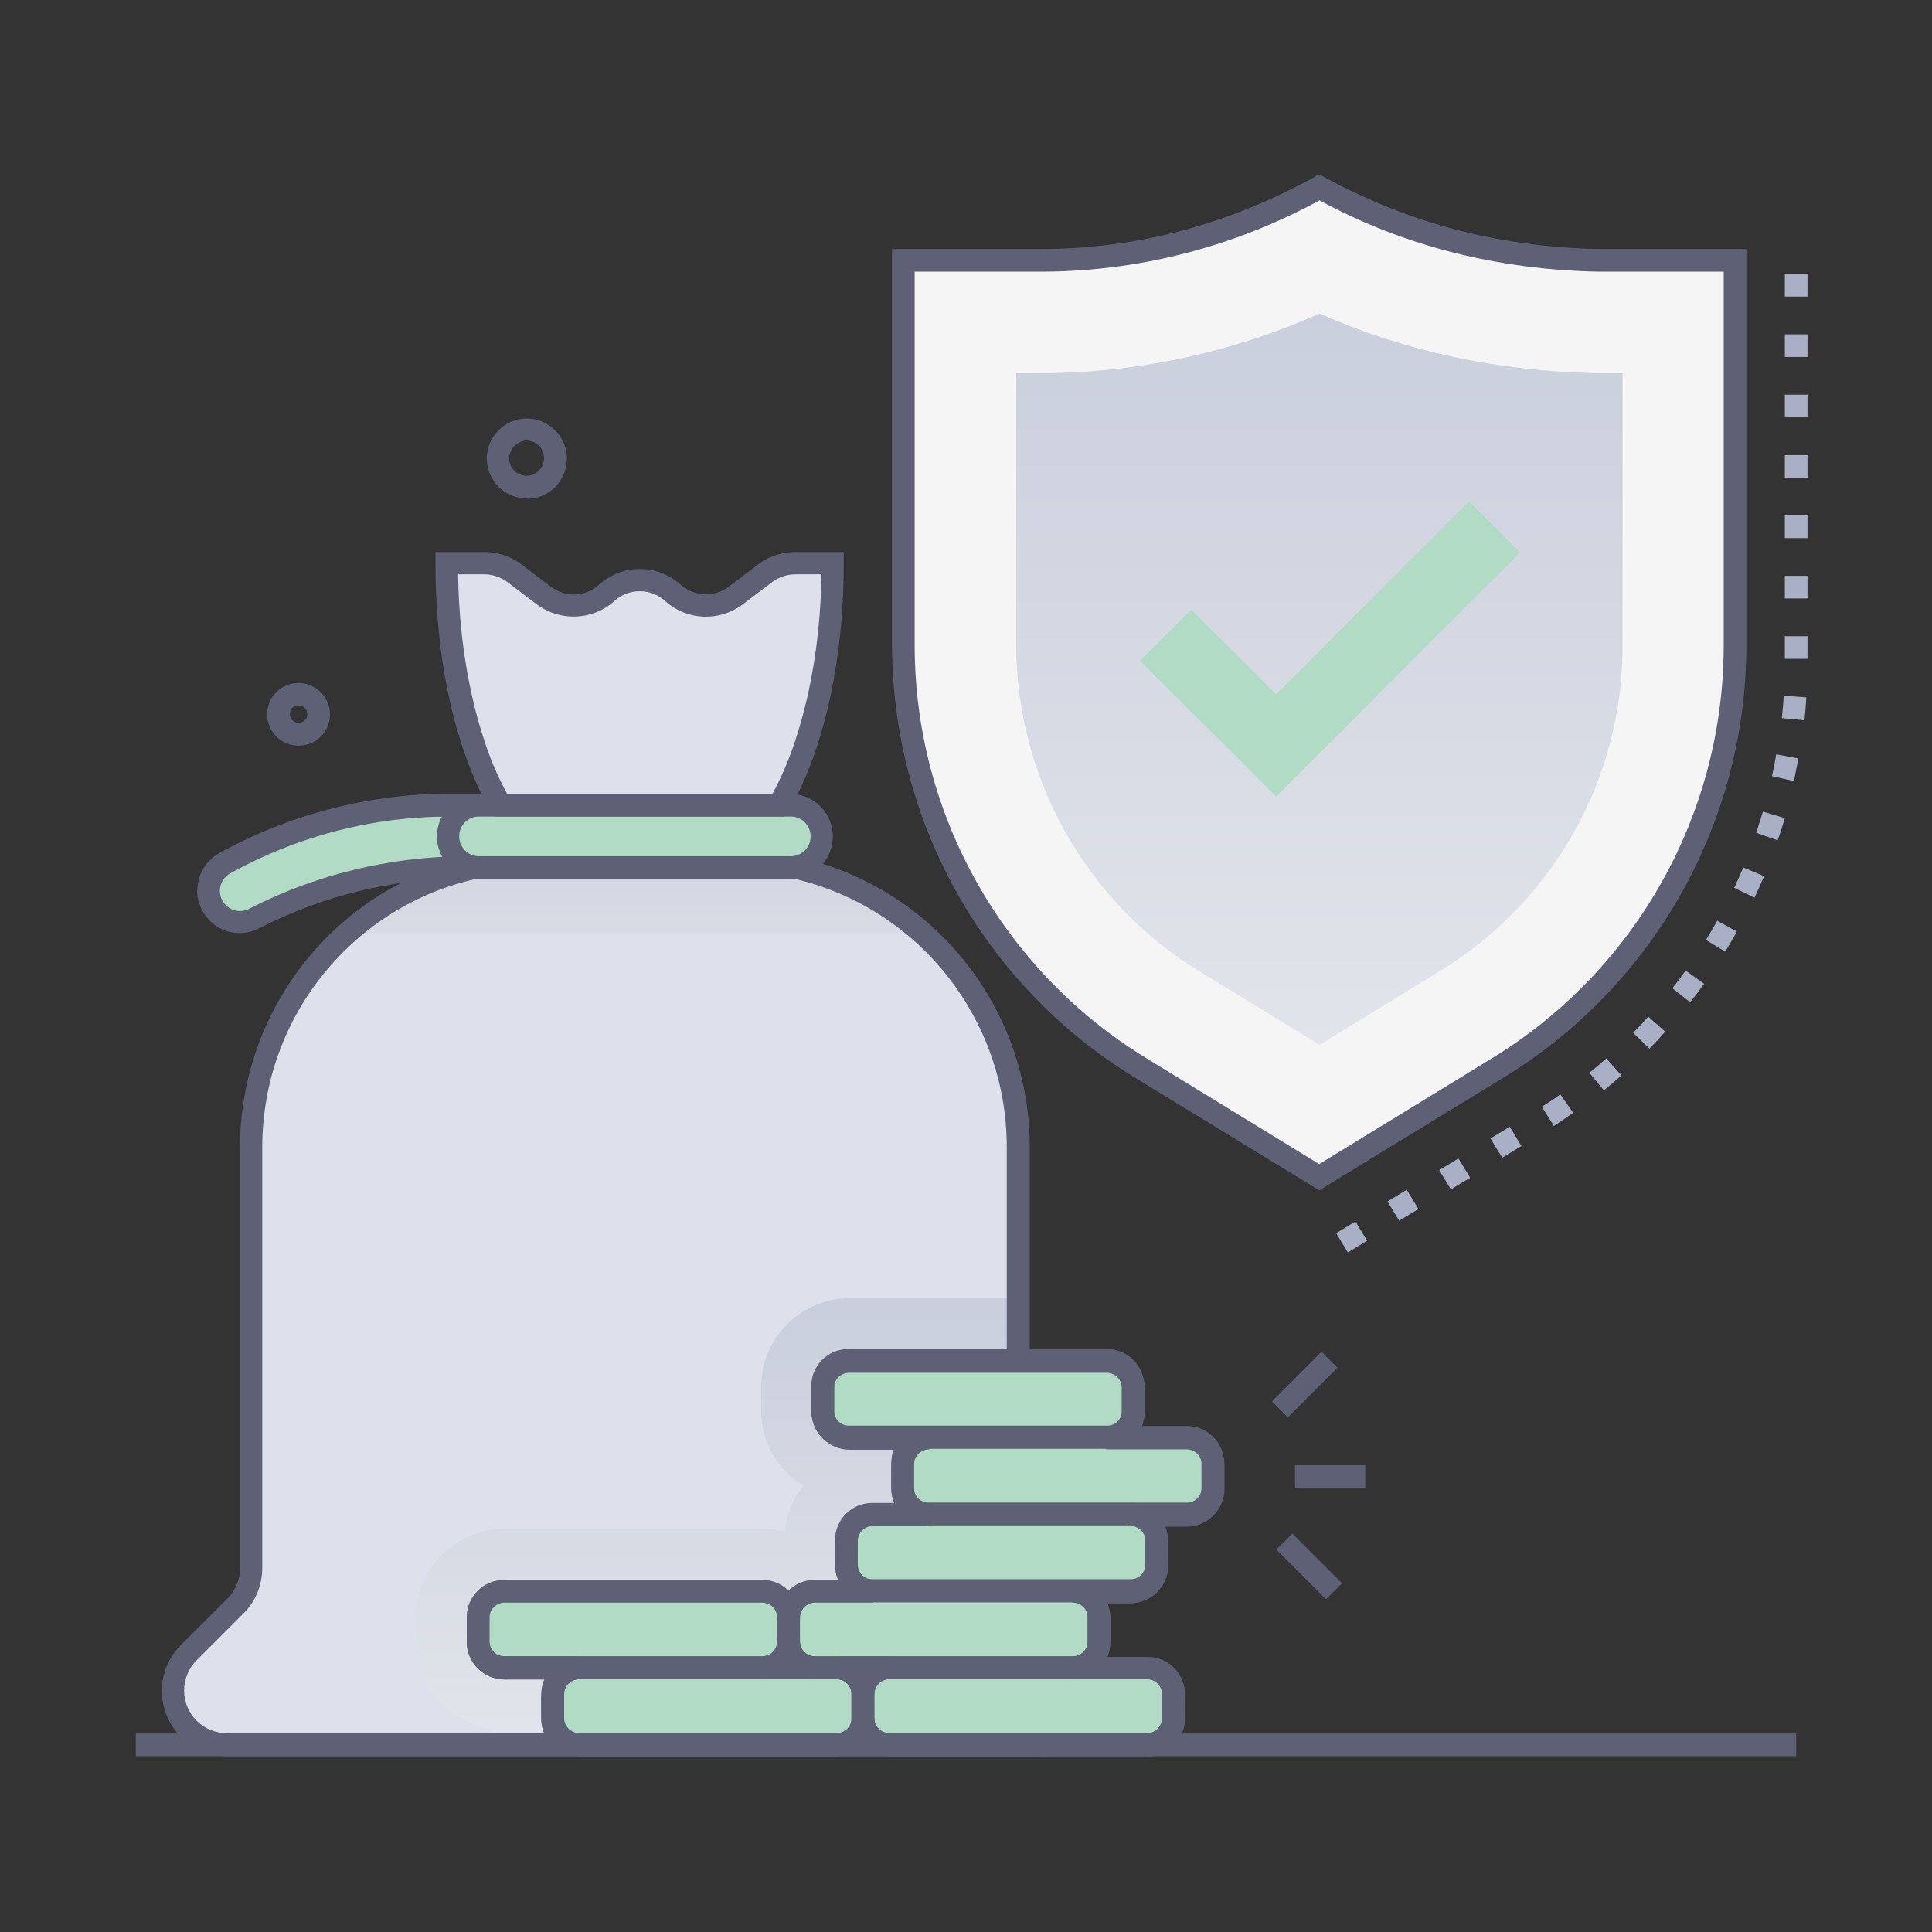 <svg xmlns="http://www.w3.org/2000/svg" xmlns:xlink="http://www.w3.org/1999/xlink" viewBox="0 0 512 512"><rect x="0" y="0" width="512" height="512" fill="#333333" stroke="none"/><defs><style>      .cls-1 {        fill: #b1dbc5;      }      .cls-2 {        fill: #dee1ec;      }      .cls-3 {        fill: url(#Unbenannter_Verlauf_3);      }      .cls-4 {        fill: url(#Unbenannter_Verlauf_2);      }      .cls-4, .cls-5, .cls-6 {        isolation: isolate;      }      .cls-4, .cls-6 {        mix-blend-mode: multiply;      }      .cls-7 {        fill: #a9afc4;      }      .cls-8 {        fill: #5e6175;      }      .cls-9 {        fill: #f5f5f5;      }      .cls-6 {        fill: url(#Unbenannter_Verlauf);      }    </style><linearGradient id="Unbenannter_Verlauf" data-name="Unbenannter Verlauf" x1="200.4" y1="166.8" x2="200.4" y2="-5" gradientTransform="translate(0 514) scale(1 -1)" gradientUnits="userSpaceOnUse"><stop offset="0" stop-color="#cacfdd"></stop><stop offset="1" stop-color="#eef0f1"></stop></linearGradient><linearGradient id="Unbenannter_Verlauf_2" data-name="Unbenannter Verlauf 2" x1="168.2" y1="309.1" x2="168.2" y2="198.4" gradientTransform="translate(0 514) scale(1 -1)" gradientUnits="userSpaceOnUse"><stop offset="0" stop-color="#cacfdd"></stop><stop offset="1" stop-color="#eef0f1"></stop></linearGradient><linearGradient id="Unbenannter_Verlauf_3" data-name="Unbenannter Verlauf 3" x1="349.6" y1="432.2" x2="349.6" y2="128.4" gradientTransform="translate(0 514) scale(1 -1)" gradientUnits="userSpaceOnUse"><stop offset="0" stop-color="#cacfdd"></stop><stop offset="1" stop-color="#eef0f1"></stop></linearGradient></defs><g><g id="Ebene_1"><g class="cls-5"><g id="financial_insurance"><path class="cls-2" d="M290.6,448c0,7.9-6.4,14.3-14.3,14.3H60.2c-7.9,0-14.3-6.4-14.3-14.3,0-3.8,1.5-7.4,4.2-10.1l12.3-12.3c2.7-2.7,4.2-6.3,4.2-10.1v-111.4c0-21.7,9.3-42.4,25.5-56.8,9.1-8.1,20-13.9,31.8-16.9,1.4-.4,2.2-.5,2.2-.5h84.4s.8.2,2.2.5c11.8,3,22.8,8.7,31.9,16.9,16.2,14.5,25.5,35.1,25.4,56.8v111.4c0,3.8,1.5,7.5,4.2,10.1l12.3,12.3c2.7,2.7,4.2,6.3,4.2,10.1Z"></path><path class="cls-6" d="M290.6,448c0,7.9-6.4,14.3-14.3,14.3h-145.3c-.4-1.4-.7-2.8-.9-4.2-11.5-1.8-19.9-11.7-19.9-23.3v-6.1c0-13,10.6-23.6,23.6-23.6h68.1c2.1,0,4.1.3,6.1.8.4-4.4,2.1-8.6,4.9-12.1-7-4.3-11.2-11.9-11.2-20.1v-6.1c0-13,10.6-23.6,23.6-23.6h44.8v71.4c0,3.8,1.5,7.5,4.2,10.1l12.3,12.3c2.7,2.7,4.2,6.3,4.2,10.1Z"></path><path class="cls-4" d="M244.4,247.3H92c9.1-8.1,20-13.9,31.8-16.9,1.4-.4,2.2-.5,2.2-.5h84.4s.8.2,2.2.5c11.8,3,22.7,8.7,31.8,16.9Z"></path><path class="cls-1" d="M55.3,236c0-3,1.6-5.8,4.2-7.3,18.2-10.1,38.6-15.4,59.4-15.4h22.5c4.4,0,8.1,3.3,8.5,7.7.3,4.6-3.1,8.5-7.7,8.8-.2,0-.4,0-.5,0h-18.4c-19.5,0-38.6,4.6-55.9,13.5-4.1,2.1-9.1.5-11.2-3.6-.6-1.2-.9-2.5-.9-3.8Z"></path><path class="cls-8" d="M52.3,236c0-4.1,2.2-7.9,5.8-9.9,18.6-10.3,39.6-15.7,60.9-15.8h22.5c6,0,11,4.5,11.5,10.5.4,6.2-4.3,11.6-10.5,12-.3,0-.5,0-.8,0h-18.4c-19,0-37.7,4.5-54.6,13.2-5.6,2.9-12.4.7-15.2-4.9-.8-1.6-1.3-3.4-1.3-5.2ZM119,216.4c-20.3,0-40.2,5.2-57.9,15-2.6,1.4-3.6,4.6-2.2,7.2,1.4,2.6,4.6,3.6,7.2,2.2h0c17.7-9.1,37.4-13.8,57.3-13.9h18.4c2.9,0,5.3-2.4,5.3-5.3,0-.1,0-.2,0-.4-.3-2.8-2.7-5-5.5-4.9h-22.5Z"></path><rect class="cls-1" x="118.4" y="213.4" width="99.6" height="16.5" rx="8.3" ry="8.3"></rect><path class="cls-8" d="M209.8,232.9h-83.1c-6.2-.2-11.1-5.4-10.9-11.6.2-6,5-10.8,10.9-10.9h83.1c6.2.2,11.1,5.4,10.9,11.6-.2,6-5,10.8-10.9,10.9ZM126.7,216.4c-2.9.1-5.2,2.6-5,5.5.1,2.7,2.3,4.9,5,5h83.1c2.9-.1,5.2-2.6,5-5.5-.1-2.7-2.3-4.9-5-5h-83.1Z"></path><path class="cls-2" d="M202.9,151.8l-7.9,6c-5,3.8-12,3.5-16.6-.7h0c-5-4.5-12.5-4.5-17.5,0h0c-4.7,4.2-11.6,4.5-16.6.7l-7.9-6c-2.3-1.7-5-2.6-7.9-2.6h-10c0,42.7,14.3,64.2,14.3,64.2h73.6s14.3-21.5,14.3-64.2h-9.9c-2.8,0-5.6.9-7.8,2.6Z"></path><path class="cls-8" d="M276.3,465.4H60.2c-9.6,0-17.3-7.8-17.3-17.3,0-4.6,1.8-9,5.1-12.2l12.3-12.3c2.1-2.1,3.3-5,3.3-8v-111.4c0-36.2,24.5-67.8,59.6-76.6.9-.2,1.8-.4,2.6-.6h85c.9.2,1.8.4,2.6.6,35.1,8.8,59.6,40.4,59.5,76.6v111.4c0,3,1.2,5.9,3.3,8l12.3,12.3c6.8,6.8,6.8,17.7,0,24.5-3.2,3.2-7.7,5.1-12.2,5.1h0ZM126.3,232.9c-31.8,6.9-56.8,35.8-56.8,71.2v111.4c0,4.6-1.8,9-5.1,12.2l-12.3,12.3c-4.4,4.4-4.4,11.6,0,16,2.1,2.1,5,3.3,8,3.3h216.1c6.3,0,11.3-5.1,11.3-11.4,0-3-1.2-5.8-3.3-8l-12.3-12.3c-3.3-3.2-5.1-7.7-5.1-12.2v-111.4c0-33.4-22.6-62.6-55-70.8-2.5-.6,6.6-.4-85.6-.4Z"></path><path class="cls-8" d="M208,216.4h-76.9l-.9-1.3c-.6-.9-14.8-22.8-14.8-65.8v-3h13c3.5,0,6.9,1.1,9.7,3.2l7.9,6c3.9,2.9,9.2,2.7,12.8-.6,6.1-5.5,15.4-5.5,21.5,0,3.6,3.2,9,3.5,12.8.6l7.9-6c2.8-2.1,6.2-3.2,9.7-3.2h12.9v3c0,43.1-14.2,64.9-14.8,65.8l-.9,1.3ZM134.5,210.4h70.2c2.5-4.6,4.5-9.4,6.1-14.3,3-9.1,6.6-23.9,6.9-43.9h-6.9c-2.2,0-4.3.7-6.1,2l-7.9,6c-6.2,4.6-14.7,4.3-20.5-.9-3.8-3.5-9.7-3.5-13.5,0-5.7,5.1-14.3,5.5-20.5.9l-7.9-6c-1.8-1.3-3.9-2-6.1-2h-6.9c.3,20,3.9,34.8,6.9,43.9,1.6,5,3.6,9.7,6.1,14.3h0Z"></path><rect class="cls-8" x="36" y="459.4" width="440" height="6"></rect><rect class="cls-1" x="228.7" y="442" width="82.3" height="20.4" rx="6.8" ry="6.8"></rect><rect class="cls-1" x="208.9" y="421.6" width="82.3" height="20.4" rx="6.8" ry="6.8"></rect><rect class="cls-1" x="146.4" y="442" width="82.3" height="20.4" rx="6.8" ry="6.8"></rect><rect class="cls-1" x="126.6" y="421.6" width="82.3" height="20.4" rx="6.8" ry="6.8"></rect><rect class="cls-1" x="224.3" y="401.2" width="82.3" height="20.4" rx="6.8" ry="6.8"></rect><rect class="cls-1" x="239.2" y="380.9" width="82.3" height="20.4" rx="6.8" ry="6.8"></rect><rect class="cls-1" x="218" y="360.5" width="82.3" height="20.4" rx="6.8" ry="6.8"></rect><path class="cls-8" d="M304.2,465.4h-68.6c-5.4,0-9.8-4.4-9.8-9.8v-6.7c0-5.4,4.4-9.8,9.8-9.8h68.6c5.4,0,9.8,4.4,9.8,9.8v6.7c0,5.4-4.4,9.8-9.8,9.8ZM235.5,445c-2.1,0-3.8,1.7-3.8,3.8v6.7c0,2.1,1.7,3.8,3.8,3.8h68.6c2.1,0,3.8-1.7,3.8-3.8v-6.7c0-2.1-1.7-3.8-3.8-3.8h-68.6Z"></path><path class="cls-8" d="M284.4,445h-68.6c-5.4,0-9.8-4.4-9.8-9.8v-6.7c0-5.4,4.4-9.8,9.8-9.8h68.6c5.4,0,9.8,4.4,9.8,9.8v6.7c0,5.4-4.4,9.8-9.8,9.8ZM215.8,424.6c-2.1,0-3.8,1.7-3.8,3.8v6.7c0,2.1,1.7,3.8,3.8,3.8h68.6c2.1,0,3.8-1.7,3.8-3.8v-6.7c0-2.1-1.7-3.8-3.8-3.8h-68.6Z"></path><path class="cls-8" d="M221.9,465.4h-68.6c-5.4,0-9.8-4.4-9.8-9.8v-6.7c0-5.4,4.4-9.8,9.8-9.8h68.6c5.4,0,9.8,4.4,9.8,9.8v6.7c0,5.4-4.4,9.8-9.8,9.8ZM153.2,445c-2.1,0-3.8,1.7-3.8,3.8v6.7c0,2.1,1.7,3.8,3.8,3.8h68.6c2.1,0,3.8-1.7,3.8-3.8v-6.7c0-2.1-1.7-3.8-3.8-3.8h-68.6Z"></path><path class="cls-8" d="M202.1,445h-68.6c-5.4,0-9.8-4.4-9.8-9.8v-6.7c0-5.4,4.4-9.8,9.8-9.8h68.6c5.4,0,9.8,4.4,9.8,9.8v6.7c0,5.4-4.4,9.8-9.8,9.8ZM133.5,424.6c-2.1,0-3.8,1.7-3.8,3.8v6.7c0,2.1,1.7,3.8,3.8,3.8h68.6c2.1,0,3.8-1.7,3.8-3.8v-6.7c0-2.1-1.7-3.8-3.8-3.8h-68.6Z"></path><path class="cls-8" d="M299.7,424.6h-68.6c-5.4,0-9.8-4.4-9.8-9.8v-6.7c0-5.4,4.4-9.8,9.8-9.8h68.6c5.4,0,9.8,4.4,9.8,9.8v6.7c0,5.4-4.4,9.8-9.8,9.8ZM231.1,404.2c-2.1,0-3.8,1.7-3.8,3.8v6.7c0,2.1,1.7,3.8,3.8,3.8h68.6c2.1,0,3.8-1.7,3.8-3.8v-6.7c0-2.1-1.7-3.8-3.8-3.8h-68.6Z"></path><path class="cls-8" d="M314.7,404.2h-68.7c-5.4,0-9.8-4.4-9.8-9.8v-6.7c0-5.4,4.4-9.8,9.8-9.8h68.6c5.4,0,9.8,4.4,9.8,9.8v6.7c0,5.4-4.4,9.8-9.8,9.8ZM246,383.9c-2.1,0-3.8,1.7-3.8,3.8v6.7c0,2.1,1.7,3.8,3.8,3.8h68.6c2.1,0,3.8-1.7,3.8-3.8v-6.7c0-2.1-1.7-3.8-3.8-3.8h-68.6Z"></path><path class="cls-8" d="M293.5,383.9h-68.6c-5.4,0-9.9-4.4-9.9-9.9,0,0,0,0,0,0v-6.7c0-5.4,4.4-9.8,9.8-9.8h68.6c5.4,0,9.8,4.4,9.8,9.8v6.7c0,5.4-4.4,9.9-9.8,9.9,0,0,0,0,0,0ZM224.9,363.5c-2.1,0-3.8,1.7-3.8,3.8v6.7c0,2.1,1.7,3.8,3.8,3.8h68.6c2.1,0,3.8-1.7,3.8-3.8v-6.7c0-2.1-1.7-3.8-3.8-3.8h-68.6Z"></path><path class="cls-8" d="M303.9,465.4h-68.1c-2.7,0-5.2-1.1-7.1-2.9-1.9,1.9-4.5,2.9-7.1,2.9h-68.1c-5.6,0-10.1-4.5-10.1-10.1,0-6.2-.2-7.7.9-10.2h-10.5c-5.6,0-10.1-4.5-10.1-10.1v-6.1c0-5.6,4.5-10.1,10.1-10.1h68.1c2.7,0,5.2,1.1,7.1,2.9,1.9-1.9,4.5-2.9,7.1-2.9h6.1c-1.1-2.5-.9-3.7-.9-10.2,0-5.6,4.5-10.1,10.1-10.1h5.7c-.6-1.3-.9-2.7-.9-4.1,0-6.2-.2-7.7.9-10.2h-11.9c-5.6,0-10.1-4.5-10.1-10.1v-6.1c0-5.6,4.5-10.1,10.1-10.1h68.1c5.6,0,10.1,4.5,10.1,10.1,0,6.2.2,7.7-.9,10.3h11.9c5.6,0,10.1,4.5,10.1,10.1v6.1c0,5.6-4.5,10.1-10.1,10.1h-5.7c1.1,2.5.9,3.7.9,10.2,0,5.6-4.5,10.1-10.1,10.1h-6.1c.6,1.3.9,2.7.9,4.1,0,6.2.2,7.7-.9,10.2h10.5c5.6,0,10.1,4.5,10.1,10.1v6.1c0,5.6-4.5,10.1-10.1,10.1ZM225.7,455.2h6c0,2.3,1.8,4.1,4.1,4.1h68.1c2.3,0,4.1-1.8,4.1-4.1v-6.1c0-2.3-1.8-4.1-4.1-4.1h-19.7v-6c2.3,0,4.1-1.8,4.1-4.1v-6.1c0-2.3-1.8-4.1-4.1-4.1v-6h15.3c2.3,0,4.1-1.8,4.1-4.1v-6.1c0-2.3-1.8-4.1-4.1-4.1v-6h14.9c2.3,0,4.1-1.8,4.1-4.1v-6.1c0-2.3-1.8-4.1-4.1-4.1h-21.2v-6c2.3,0,4.1-1.9,4.1-4.1v-6.1c0-2.3-1.8-4.1-4.1-4.1h-68.1c-2.3,0-4.1,1.8-4.1,4.1v6.1c0,2.3,1.8,4.1,4.1,4.1h21.2v6c-2.3,0-4.1,1.8-4.1,4.1v6.1c0,2.3,1.8,4.1,4.1,4.1v6h-14.9c-2.3,0-4.1,1.8-4.1,4.1,0,0,0,0,0,0v6.1c0,2.3,1.8,4.1,4.1,4.1v6h-15.3c-2.3,0-4.1,1.8-4.1,4.1h-6c0-2.3-1.8-4.1-4.1-4.1h-68.1c-2.3,0-4.1,1.8-4.1,4.1v6.1c0,2.3,1.8,4.1,4.1,4.1h19.8v6c-2.3,0-4.1,1.8-4.1,4.1v6.1c0,2.3,1.8,4.1,4.1,4.1h68.1c2.3,0,4.1-1.9,4.1-4.1ZM231.7,449.1h-6c0-2.3-1.8-4.1-4.1-4.1v-6h14.2v6c-2.3,0-4.1,1.8-4.1,4.1h0ZM216.1,445h-14.2v-6c2.3,0,4.1-1.8,4.1-4.1h6c0,2.3,1.8,4.1,4.1,4.1v6Z"></path><path class="cls-8" d="M139.6,132.1c-5.9,0-10.6-4.8-10.6-10.6s4.8-10.6,10.6-10.6c3.5,0,6.8,1.8,8.8,4.7,3.3,4.9,2,11.5-2.9,14.8-1.8,1.2-3.8,1.8-5.9,1.8ZM135,120.6c-.5,2.5,1.2,4.9,3.7,5.4s4.9-1.2,5.4-3.7c.2-1.2,0-2.4-.7-3.5h0c-1.4-2.1-4.3-2.7-6.4-1.2-1,.7-1.7,1.7-1.9,2.9Z"></path><path class="cls-8" d="M79.1,197.6c-4.6,0-8.3-3.7-8.3-8.3,0-4.6,3.7-8.3,8.3-8.3,2.8,0,5.4,1.4,6.9,3.7,2.6,3.8,1.6,8.9-2.2,11.5-1.4.9-3,1.4-4.7,1.4ZM76.9,188.8c-.3,1.2.5,2.5,1.8,2.7s2.5-.5,2.7-1.8c.1-.6,0-1.3-.4-1.8h0c-.7-1-2.2-1.3-3.2-.6-.5.3-.8.8-.9,1.4Z"></path><rect class="cls-8" x="343.2" y="388.3" width="18.6" height="6"></rect><rect class="cls-8" x="336.5" y="363.9" width="18.6" height="6" transform="translate(-158.2 352) rotate(-45)"></rect><rect class="cls-8" x="344" y="405.9" width="6" height="18.6" transform="translate(-192 366.9) rotate(-45)"></rect><path class="cls-9" d="M425.2,259.9c22.2-24.2,34.6-55.8,34.7-88.6v-102.3h-36.1c-26.2-.5-51.4-6.7-74.1-19.3-22.7,12.6-48.2,19.3-74.1,19.3h-36.1v102.3c.2,45.4,23.8,87.5,62.5,111.4l47.8,29.2h0l47.8-29.2c10.3-6.3,19.6-14,27.8-22.9Z"></path><path class="cls-3" d="M317.5,257.2c-29.8-18.4-48-50.9-48.2-85.9v-72.4h6.2c25.6,0,50.8-5.4,74.2-15.8,22.6,10,47.2,15.3,73.5,15.8h6.8v72.4c0,35.1-18.3,67.6-48.2,85.9l-32.1,19.7-32.2-19.7Z"></path><polygon class="cls-1" points="338.2 211.1 302.1 175.1 315.7 161.5 338.2 184 389.3 132.9 402.8 146.4 338.2 211.1"></polygon><path class="cls-8" d="M349.7,315.5l-49.4-30.2c-39.6-24.4-63.7-67.5-63.9-114v-105.3h39.1c25.2,0,49.9-6.2,74.1-19.8,22.4,12.4,46.2,19.2,74.2,19.8h39v105.3c-.1,46.5-24.3,89.6-63.9,114-53.3,32.6-47.1,28.8-49.3,30.2ZM242.4,72v99.3c.1,44.4,23.2,85.6,61,108.9l46.2,28.3,46.2-28.3c37.8-23.3,60.9-64.5,61-108.9v-99.3h-33c-27-.5-52-6.9-74.1-18.9-22.8,12.4-48.2,18.9-74.1,18.9h-33.1Z"></path><path class="cls-7" d="M357.2,331.9l-3.1-5.1,5.1-3.1,3.1,5.1-5.1,3.1ZM370.8,323.5l-3.1-5.1,5.1-3.1,3.1,5.1-5.1,3.1ZM384.5,315.2l-3.1-5.1,5.1-3.1,3.1,5.1-5.1,3.1ZM398.1,306.8l-3.1-5.1,5.1-3.1,3.1,5.1-5.1,3.1ZM411.8,298.4l-3.2-5.1c1.6-1,3.3-2.1,4.9-3.3l3.4,4.9c-1.7,1.2-3.4,2.4-5.1,3.5h0ZM425,288.9l-3.8-4.6c1.5-1.2,3-2.5,4.5-3.8l4,4.5c-1.6,1.4-3.1,2.7-4.7,4h0ZM437.1,277.9l-4.3-4.2c1.5-1.5,2.9-3,4-4.3l4.5,4c-1.3,1.5-2.7,3-4.2,4.5h0ZM447.9,265.6l-4.7-3.7c1.2-1.5,2.4-3.1,3.5-4.7l4.9,3.5c-1.2,1.7-2.4,3.3-3.7,4.9h0ZM457.2,252.2l-5.1-3.1c1-1.6,2-3.4,3-5.1l5.2,2.9c-1,1.8-2.1,3.6-3.1,5.3h0ZM465,237.9l-5.4-2.6c.8-1.8,1.6-3.6,2.4-5.4l5.5,2.3c-.8,1.9-1.6,3.7-2.5,5.6ZM471.1,222.7l-5.7-2c.6-1.9,1.2-3.7,1.8-5.6l5.8,1.7c-.6,2-1.2,4-1.9,5.9h0ZM475.5,207l-5.9-1.3c.4-1.9.8-3.8,1.1-5.8l5.9,1.1c-.4,2-.8,4-1.2,6ZM478.2,190.9l-6-.6c.2-1.9.4-3.9.5-5.9l6,.4c-.1,2-.3,4.1-.5,6.1h0ZM479,174.6h-6v-6h6v6ZM479,158.6h-6v-6h6v6ZM479,142.6h-6v-6h6v6ZM479,126.6h-6v-6h6v6ZM479,110.6h-6v-6h6v6ZM479,94.6h-6v-6h6v6ZM479,78.6h-6v-6h6v6Z"></path></g></g></g></g></svg>